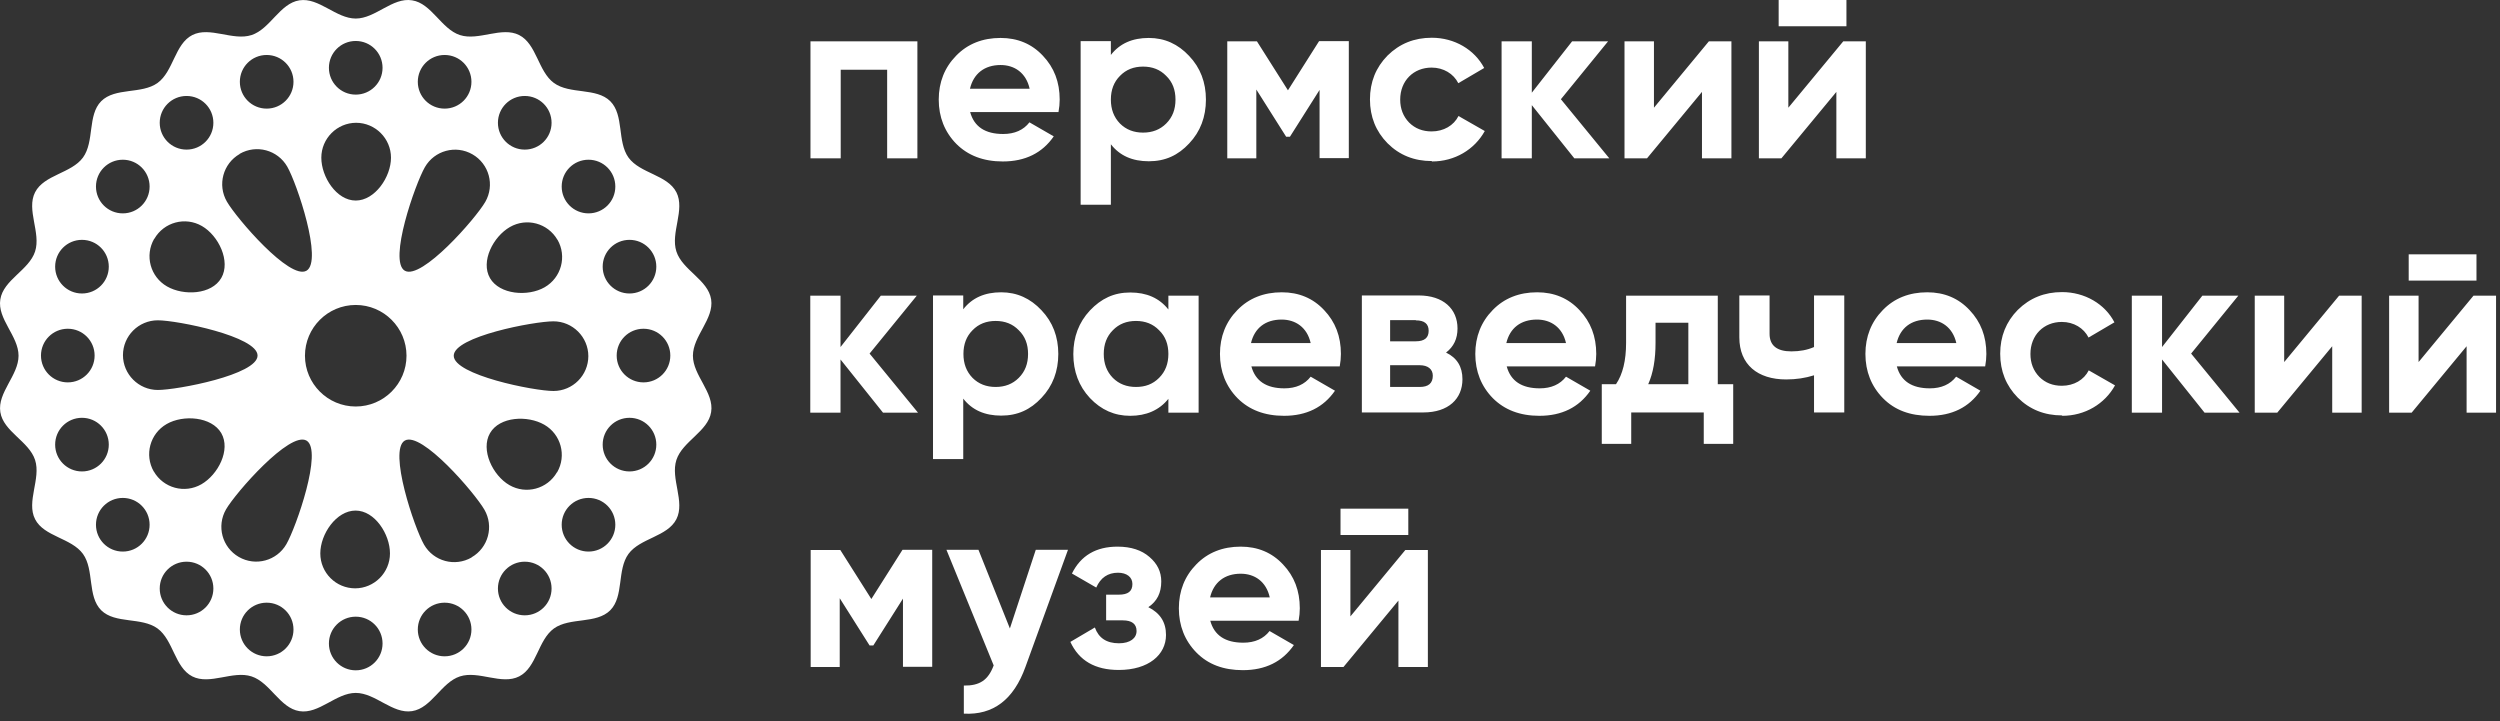 <?xml version="1.0" encoding="UTF-8"?> <svg xmlns="http://www.w3.org/2000/svg" width="253" height="73" viewBox="0 0 253 73" fill="none"><rect x="0" y="0" width="253" height="73" fill="#333333" stroke="none"/><path fill-rule="evenodd" clip-rule="evenodd" d="M82.02 4.18V16.02H85.08V7.06H89.78V16.02H92.84V4.18H82.02ZM98.16 8.98C98.52 7.46 99.62 6.58 101.26 6.58C102.66 6.58 103.84 7.36 104.2 8.98H98.16ZM107.12 11.34C107.2 10.9 107.24 10.48 107.24 10.08C107.24 8.3 106.68 6.84 105.54 5.64C104.42 4.44 102.98 3.84 101.26 3.84C99.44 3.84 97.92 4.44 96.76 5.64C95.6 6.82 95 8.32 95 10.08C95 11.84 95.6 13.36 96.78 14.56C97.96 15.74 99.52 16.34 101.48 16.34C103.76 16.34 105.48 15.48 106.64 13.8L104.18 12.38C103.58 13.16 102.68 13.56 101.52 13.56C99.7 13.56 98.58 12.82 98.18 11.34H107.1H107.12ZM113.34 12.5C112.72 11.86 112.42 11.06 112.42 10.08C112.42 9.1 112.72 8.3 113.34 7.68C113.96 7.04 114.74 6.74 115.68 6.74C116.62 6.74 117.4 7.04 118.02 7.68C118.66 8.3 118.96 9.1 118.96 10.08C118.96 11.06 118.66 11.86 118.02 12.5C117.4 13.12 116.62 13.42 115.68 13.42C114.74 13.42 113.96 13.12 113.34 12.5ZM116.26 3.84C114.6 3.84 113.32 4.4 112.42 5.56V4.16H109.36V20.72H112.42V14.6C113.32 15.76 114.6 16.32 116.26 16.32C117.92 16.32 119.22 15.72 120.34 14.52C121.48 13.32 122.04 11.82 122.04 10.08C122.04 8.34 121.48 6.86 120.34 5.66C119.22 4.46 117.86 3.84 116.26 3.84ZM133.48 4.18L130.34 9.14L127.2 4.18H124.2V16.02H127.14V9.06L130.16 13.84H130.54L133.54 9.1V16H136.5V4.16H133.5L133.48 4.18ZM144.92 16.34C147.22 16.34 149.22 15.14 150.26 13.26L147.6 11.74C147.12 12.7 146.1 13.3 144.88 13.3C143.96 13.3 143.2 13 142.6 12.4C142 11.78 141.7 11 141.7 10.08C141.7 8.18 143.04 6.84 144.88 6.84C146.08 6.84 147.1 7.46 147.58 8.42L150.2 6.88C149.22 5.02 147.2 3.82 144.9 3.82C143.12 3.82 141.64 4.42 140.42 5.62C139.24 6.82 138.64 8.3 138.64 10.06C138.64 11.82 139.24 13.3 140.42 14.5C141.62 15.7 143.12 16.3 144.9 16.3M157.98 10.02L162.74 4.18H159.1L155.02 9.38V4.18H151.96V16.02H155.02V10.64L159.32 16.02H162.86L157.96 10.04L157.98 10.02ZM167.38 10.9V4.18H164.4V16.02H166.68L172.24 9.3V16.02H175.22V4.18H172.94L167.38 10.9ZM180.98 10.9V4.18H178V16.02H180.28L185.84 9.3V16.02H188.82V4.18H186.54L180.98 10.9ZM186.86 2.66V0H180V2.66H186.86ZM88.02 35.76L92.78 29.92H89.14L85.06 35.12V29.92H82V41.76H85.06V36.38L89.36 41.76H92.9L88 35.78L88.02 35.76ZM98.42 38.24C97.8 37.6 97.5 36.8 97.5 35.82C97.5 34.84 97.8 34.04 98.42 33.42C99.04 32.78 99.82 32.48 100.76 32.48C101.7 32.48 102.48 32.78 103.1 33.42C103.74 34.04 104.04 34.84 104.04 35.82C104.04 36.8 103.74 37.6 103.1 38.24C102.48 38.86 101.7 39.16 100.76 39.16C99.82 39.16 99.04 38.86 98.42 38.24ZM101.32 29.58C99.66 29.58 98.38 30.14 97.48 31.3V29.9H94.42V46.46H97.48V40.34C98.38 41.5 99.66 42.06 101.32 42.06C102.98 42.06 104.28 41.46 105.4 40.26C106.54 39.06 107.1 37.56 107.1 35.82C107.1 34.08 106.54 32.6 105.4 31.4C104.28 30.2 102.92 29.58 101.32 29.58ZM112.62 38.24C112 37.6 111.7 36.8 111.7 35.82C111.7 34.84 112 34.04 112.62 33.42C113.24 32.78 114.02 32.48 114.96 32.48C115.9 32.48 116.68 32.78 117.3 33.42C117.94 34.04 118.24 34.84 118.24 35.82C118.24 36.8 117.94 37.6 117.3 38.24C116.66 38.88 115.9 39.16 114.96 39.16C114.02 39.16 113.24 38.86 112.62 38.24ZM118.24 31.32C117.32 30.16 116.04 29.6 114.38 29.6C112.72 29.6 111.44 30.22 110.3 31.42C109.18 32.62 108.62 34.1 108.62 35.84C108.62 37.58 109.18 39.08 110.3 40.28C111.44 41.48 112.78 42.08 114.38 42.08C115.98 42.08 117.32 41.52 118.24 40.36V41.76H121.3V29.92H118.24V31.32ZM126.6 34.72C126.96 33.2 128.06 32.34 129.7 32.34C131.1 32.34 132.28 33.12 132.64 34.72H126.6ZM135.58 37.08C135.66 36.64 135.7 36.22 135.7 35.82C135.7 34.04 135.14 32.58 134 31.38C132.88 30.18 131.44 29.58 129.72 29.58C127.9 29.58 126.38 30.18 125.22 31.38C124.06 32.56 123.46 34.06 123.46 35.82C123.46 37.58 124.06 39.1 125.24 40.3C126.42 41.48 127.98 42.08 129.94 42.08C132.22 42.08 133.94 41.22 135.1 39.54L132.64 38.12C132.04 38.9 131.14 39.3 129.98 39.3C128.16 39.3 127.04 38.56 126.64 37.08H135.56H135.58ZM140.68 39.16V36.96H143.68C144.5 36.96 145 37.36 145 38.02C145 38.78 144.56 39.16 143.68 39.16H140.68ZM143.28 32.42C144.16 32.42 144.58 32.78 144.58 33.48C144.58 34.18 144.16 34.54 143.28 34.54H140.68V32.4H143.28V32.42ZM146.34 35.68C147.12 35.08 147.5 34.28 147.5 33.24C147.5 31.26 146.06 29.9 143.58 29.9H137.82V41.74H144.04C146.58 41.74 148 40.36 148 38.38C148 37.12 147.46 36.22 146.34 35.68ZM152.44 34.72C152.8 33.2 153.9 32.34 155.54 32.34C156.94 32.34 158.12 33.12 158.48 34.72H152.44ZM161.42 37.08C161.5 36.64 161.54 36.22 161.54 35.82C161.54 34.04 160.98 32.58 159.84 31.38C158.72 30.18 157.28 29.58 155.56 29.58C153.74 29.58 152.22 30.18 151.06 31.38C149.9 32.56 149.3 34.06 149.3 35.82C149.3 37.58 149.9 39.1 151.08 40.3C152.26 41.48 153.82 42.08 155.78 42.08C158.06 42.08 159.78 41.22 160.94 39.54L158.48 38.12C157.88 38.9 156.98 39.3 155.82 39.3C154 39.3 152.88 38.56 152.48 37.08H161.4H161.42ZM166.8 38.88C167.3 37.76 167.54 36.38 167.54 34.7V32.66H170.86V38.88H166.82H166.8ZM173.84 29.92H164.56V34.7C164.56 36.48 164.22 37.88 163.54 38.88H162.1V44.92H165.08V41.74H172.42V44.92H175.4V38.88H173.84V29.92ZM183.58 35.12C182.9 35.42 182.14 35.56 181.28 35.56C179.82 35.56 179.08 34.96 179.08 33.78V29.9H176.02V34.14C176.02 36.9 177.88 38.4 180.76 38.4C181.76 38.4 182.7 38.26 183.58 37.98V41.74H186.64V29.9H183.58V35.1V35.12ZM191.94 34.72C192.3 33.2 193.4 32.34 195.04 32.34C196.44 32.34 197.62 33.12 197.98 34.72H191.94ZM200.9 37.08C200.98 36.64 201.02 36.22 201.02 35.82C201.02 34.04 200.46 32.58 199.32 31.38C198.2 30.18 196.76 29.58 195.04 29.58C193.22 29.58 191.7 30.18 190.54 31.38C189.38 32.56 188.78 34.06 188.78 35.82C188.78 37.58 189.38 39.1 190.56 40.3C191.74 41.5 193.3 42.08 195.26 42.08C197.54 42.08 199.26 41.22 200.42 39.54L197.96 38.12C197.36 38.9 196.46 39.3 195.3 39.3C193.48 39.3 192.36 38.56 191.96 37.08H200.88H200.9ZM208.7 42.08C211 42.08 213 40.88 214.04 39L211.38 37.48C210.9 38.44 209.88 39.04 208.66 39.04C207.74 39.04 206.98 38.74 206.38 38.14C205.78 37.52 205.48 36.74 205.48 35.82C205.48 33.92 206.82 32.58 208.66 32.58C209.86 32.58 210.88 33.2 211.36 34.16L213.98 32.62C213.02 30.76 210.98 29.56 208.68 29.56C206.9 29.56 205.42 30.16 204.2 31.36C203.02 32.56 202.42 34.04 202.42 35.8C202.42 37.56 203.02 39.04 204.2 40.24C205.4 41.44 206.9 42.04 208.68 42.04M221.76 35.76L226.52 29.92H222.88L218.8 35.12V29.92H215.74V41.76H218.8V36.38L223.1 41.76H226.64L221.74 35.78L221.76 35.76ZM231.16 36.64V29.92H228.18V41.76H230.46L236.02 35.04V41.76H239V29.92H236.72L231.16 36.64ZM244.76 36.64V29.92H241.78V41.76H244.06L249.62 35.04V41.76H252.6V29.92H250.32L244.76 36.64ZM250.62 28.4V25.74H243.76V28.4H250.62ZM91.32 55.66L88.18 60.62L85.04 55.66H82.04V67.5H84.98V60.54L88 65.32H88.38L91.38 60.58V67.48H94.34V55.64H91.34L91.32 55.66ZM102.2 63.6L99.02 55.64H95.78L100.56 67.34C100 68.84 99.14 69.4 97.54 69.38V72.22C100.5 72.38 102.58 70.82 103.78 67.48L108.08 55.64H104.82L102.2 63.6ZM116.22 61.44C117.1 60.84 117.52 60 117.52 58.84C117.52 57.86 117.12 57.04 116.32 56.36C115.54 55.68 114.46 55.32 113.1 55.32C110.92 55.32 109.38 56.22 108.48 58.04L110.94 59.46C111.38 58.46 112.12 57.96 113.14 57.96C114.02 57.96 114.6 58.4 114.6 59.1C114.6 59.84 114.16 60.18 113.22 60.18H111.94V62.78H113.62C114.54 62.78 115.02 63.14 115.02 63.86C115.02 64.58 114.38 65.1 113.24 65.1C111.98 65.1 111.18 64.56 110.8 63.5L108.32 64.96C109.2 66.86 110.82 67.8 113.22 67.8C116.24 67.8 118 66.26 118 64.26C118 62.96 117.4 62.04 116.2 61.44M122.46 60.46C122.82 58.94 123.92 58.06 125.56 58.06C126.96 58.06 128.14 58.84 128.5 60.46H122.46ZM131.42 62.82C131.5 62.38 131.54 61.96 131.54 61.56C131.54 59.78 130.98 58.32 129.84 57.12C128.72 55.92 127.28 55.32 125.56 55.32C123.74 55.32 122.22 55.92 121.06 57.12C119.9 58.3 119.3 59.8 119.3 61.56C119.3 63.32 119.9 64.84 121.08 66.04C122.26 67.24 123.82 67.82 125.78 67.82C128.06 67.82 129.78 66.96 130.94 65.28L128.48 63.86C127.88 64.64 126.98 65.04 125.82 65.04C124 65.04 122.88 64.3 122.48 62.82H131.4H131.42ZM136.66 62.38V55.66H133.68V67.5H135.96L141.52 60.78V67.5H144.5V55.66H142.22L136.66 62.38ZM142.52 54.14V51.48H135.66V54.14H142.52Z" fill="white"></path><path fill-rule="evenodd" clip-rule="evenodd" d="M24.256 15.567C25.946 14.594 28.096 15.174 29.07 16.864C30.043 18.554 32.705 26.424 31.015 27.397C29.326 28.37 23.931 22.088 22.958 20.398C21.985 18.708 22.566 16.557 24.256 15.584M12.443 35.949C12.443 34.003 14.014 32.415 15.977 32.415C17.923 32.415 26.065 34.037 26.065 35.983C26.065 37.929 17.923 39.465 15.977 39.465C14.031 39.465 12.443 37.878 12.443 35.932V35.949ZM24.17 56.365C22.48 55.392 21.9 53.241 22.873 51.551C23.846 49.861 29.326 43.613 31.015 44.586C32.705 45.559 29.957 53.377 28.984 55.067C28.011 56.757 25.86 57.338 24.17 56.365ZM47.727 56.416C46.037 57.389 43.886 56.809 42.913 55.119C41.94 53.429 39.278 45.559 40.967 44.586C42.657 43.613 48.052 49.895 49.025 51.585C49.998 53.275 49.417 55.426 47.727 56.399V56.416ZM59.54 36.034C59.54 37.98 57.969 39.568 56.006 39.568C54.043 39.568 45.918 37.946 45.918 36C45.918 34.054 54.06 32.518 56.006 32.518C57.952 32.518 59.54 34.105 59.54 36.051V36.034ZM47.813 15.618C49.502 16.591 50.083 18.742 49.11 20.432C48.137 22.122 42.657 28.37 40.967 27.397C39.278 26.424 42.026 18.605 42.999 16.916C43.972 15.226 46.123 14.645 47.813 15.618ZM15.618 24.17C16.591 22.48 18.742 21.9 20.432 22.873C22.122 23.846 23.368 26.441 22.395 28.131C21.422 29.821 18.588 29.957 16.898 28.984C15.209 28.011 14.628 25.86 15.601 24.17H15.618ZM15.567 47.727C14.594 46.037 15.174 43.886 16.864 42.913C18.554 41.94 21.422 42.162 22.395 43.835C23.368 45.525 22.071 48.035 20.381 49.008C18.691 49.98 16.54 49.4 15.567 47.71V47.727ZM35.949 59.54C34.003 59.54 32.415 57.969 32.415 56.006C32.415 54.043 34.037 51.67 35.983 51.67C37.929 51.67 39.465 54.06 39.465 56.006C39.465 57.952 37.878 59.54 35.932 59.54H35.949ZM56.365 47.795C55.392 49.486 53.241 50.066 51.551 49.093C49.861 48.12 48.615 45.525 49.588 43.835C50.561 42.145 53.395 42.009 55.084 42.982C56.774 43.955 57.355 46.106 56.382 47.795H56.365ZM56.416 24.256C57.389 25.946 56.809 28.096 55.119 29.07C53.429 30.043 50.561 29.821 49.588 28.148C48.615 26.458 49.912 23.948 51.602 22.975C53.292 22.002 55.443 22.583 56.416 24.273V24.256ZM36.034 12.426C37.98 12.426 39.568 14.014 39.568 15.96C39.568 17.906 37.946 20.295 36 20.295C34.054 20.295 32.518 17.906 32.518 15.96C32.518 14.014 34.105 12.426 36.051 12.426H36.034ZM26.987 5.564C28.489 5.564 29.701 6.776 29.701 8.278C29.701 9.78 28.489 10.992 26.987 10.992C25.485 10.992 24.273 9.78 24.273 8.278C24.273 6.776 25.485 5.564 26.987 5.564ZM18.879 9.712C20.381 9.712 21.593 10.924 21.593 12.426C21.593 13.928 20.381 15.14 18.879 15.14C17.376 15.14 16.164 13.928 16.164 12.426C16.164 10.924 17.376 9.712 18.879 9.712ZM12.426 16.164C13.928 16.164 15.14 17.376 15.14 18.879C15.14 20.381 13.928 21.593 12.426 21.593C10.924 21.593 9.712 20.381 9.712 18.879C9.712 17.376 10.924 16.164 12.426 16.164ZM8.295 24.273C9.797 24.273 11.009 25.485 11.009 26.987C11.009 28.489 9.797 29.701 8.295 29.701C6.793 29.701 5.581 28.489 5.581 26.987C5.581 25.485 6.793 24.273 8.295 24.273ZM6.861 33.269C8.363 33.269 9.575 34.481 9.575 35.983C9.575 37.485 8.363 38.697 6.861 38.697C5.359 38.697 4.147 37.485 4.147 35.983C4.147 34.481 5.359 33.269 6.861 33.269ZM8.295 42.282C9.797 42.282 11.009 43.494 11.009 44.996C11.009 46.498 9.797 47.71 8.295 47.71C6.793 47.71 5.581 46.498 5.581 44.996C5.581 43.494 6.793 42.282 8.295 42.282ZM12.426 50.39C13.928 50.39 15.14 51.602 15.14 53.104C15.14 54.606 13.928 55.819 12.426 55.819C10.924 55.819 9.712 54.606 9.712 53.104C9.712 51.602 10.924 50.39 12.426 50.39ZM18.879 56.843C20.381 56.843 21.593 58.055 21.593 59.557C21.593 61.059 20.381 62.271 18.879 62.271C17.376 62.271 16.164 61.059 16.164 59.557C16.164 58.055 17.376 56.843 18.879 56.843ZM26.987 60.991C28.489 60.991 29.701 62.203 29.701 63.705C29.701 65.207 28.489 66.419 26.987 66.419C25.485 66.419 24.273 65.207 24.273 63.705C24.273 62.203 25.485 60.991 26.987 60.991ZM36 62.408C37.502 62.408 38.714 63.62 38.714 65.122C38.714 66.624 37.502 67.836 36 67.836C34.498 67.836 33.286 66.624 33.286 65.122C33.286 63.62 34.498 62.408 36 62.408ZM44.996 60.991C46.498 60.991 47.71 62.203 47.71 63.705C47.71 65.207 46.498 66.419 44.996 66.419C43.494 66.419 42.282 65.207 42.282 63.705C42.282 62.203 43.494 60.991 44.996 60.991ZM53.104 56.843C54.606 56.843 55.819 58.055 55.819 59.557C55.819 61.059 54.606 62.271 53.104 62.271C51.602 62.271 50.39 61.059 50.39 59.557C50.39 58.055 51.602 56.843 53.104 56.843ZM59.557 50.39C61.059 50.39 62.271 51.602 62.271 53.104C62.271 54.606 61.059 55.819 59.557 55.819C58.055 55.819 56.843 54.606 56.843 53.104C56.843 51.602 58.055 50.39 59.557 50.39ZM63.705 42.282C65.207 42.282 66.419 43.494 66.419 44.996C66.419 46.498 65.207 47.71 63.705 47.71C62.203 47.71 60.991 46.498 60.991 44.996C60.991 43.494 62.203 42.282 63.705 42.282ZM65.122 33.269C66.624 33.269 67.836 34.481 67.836 35.983C67.836 37.485 66.624 38.697 65.122 38.697C63.62 38.697 62.408 37.485 62.408 35.983C62.408 34.481 63.62 33.269 65.122 33.269ZM63.705 24.273C65.207 24.273 66.419 25.485 66.419 26.987C66.419 28.489 65.207 29.701 63.705 29.701C62.203 29.701 60.991 28.489 60.991 26.987C60.991 25.485 62.203 24.273 63.705 24.273ZM59.557 16.164C61.059 16.164 62.271 17.376 62.271 18.879C62.271 20.381 61.059 21.593 59.557 21.593C58.055 21.593 56.843 20.381 56.843 18.879C56.843 17.376 58.055 16.164 59.557 16.164ZM53.104 9.712C54.606 9.712 55.819 10.924 55.819 12.426C55.819 13.928 54.606 15.14 53.104 15.14C51.602 15.14 50.39 13.928 50.39 12.426C50.39 10.924 51.602 9.712 53.104 9.712ZM44.996 5.564C46.498 5.564 47.71 6.776 47.71 8.278C47.71 9.78 46.498 10.992 44.996 10.992C43.494 10.992 42.282 9.78 42.282 8.278C42.282 6.776 43.494 5.564 44.996 5.564ZM36 4.147C37.502 4.147 38.714 5.359 38.714 6.861C38.714 8.363 37.502 9.575 36 9.575C34.498 9.575 33.286 8.363 33.286 6.861C33.286 5.359 34.498 4.147 36 4.147ZM36 30.862C38.834 30.862 41.138 33.166 41.138 36C41.138 38.834 38.834 41.138 36 41.138C33.166 41.138 30.862 38.834 30.862 36C30.862 33.166 33.166 30.862 36 30.862ZM1.877 36C1.877 34.003 -0.291 32.279 0.033 30.299C0.34 28.318 2.935 27.345 3.55 25.451C4.164 23.556 2.645 21.234 3.55 19.459C4.454 17.684 7.22 17.547 8.397 15.943C9.575 14.321 8.841 11.658 10.241 10.241C11.658 8.824 14.321 9.558 15.943 8.397C17.564 7.22 17.684 4.454 19.459 3.55C21.234 2.645 23.556 4.164 25.451 3.55C27.345 2.935 28.318 0.34 30.299 0.033C32.279 -0.274 34.003 1.877 36 1.877C37.997 1.877 39.721 -0.291 41.701 0.033C43.682 0.34 44.655 2.935 46.549 3.55C48.444 4.164 50.766 2.645 52.541 3.55C54.316 4.454 54.453 7.22 56.057 8.397C57.679 9.575 60.342 8.841 61.759 10.241C63.176 11.658 62.442 14.321 63.602 15.943C64.78 17.564 67.546 17.684 68.451 19.459C69.355 21.234 67.836 23.556 68.451 25.451C69.065 27.345 71.66 28.318 71.967 30.299C72.274 32.279 70.123 34.003 70.123 36C70.123 37.997 72.291 39.721 71.967 41.701C71.66 43.664 69.065 44.655 68.451 46.549C67.836 48.444 69.355 50.766 68.451 52.541C67.546 54.316 64.78 54.453 63.602 56.057C62.425 57.679 63.159 60.342 61.759 61.759C60.342 63.176 57.679 62.442 56.057 63.602C54.436 64.78 54.316 67.546 52.541 68.451C50.766 69.355 48.444 67.836 46.549 68.451C44.655 69.065 43.682 71.66 41.701 71.967C39.721 72.274 37.997 70.123 36 70.123C34.003 70.123 32.279 72.291 30.299 71.967C28.335 71.66 27.345 69.065 25.451 68.451C23.556 67.836 21.234 69.355 19.459 68.451C17.684 67.546 17.547 64.78 15.943 63.602C14.321 62.425 11.658 63.159 10.241 61.759C8.824 60.342 9.558 57.679 8.397 56.057C7.22 54.436 4.454 54.316 3.55 52.541C2.645 50.766 4.164 48.444 3.55 46.549C2.935 44.655 0.34 43.682 0.033 41.701C-0.274 39.721 1.877 37.997 1.877 36Z" fill="white"></path></svg> 